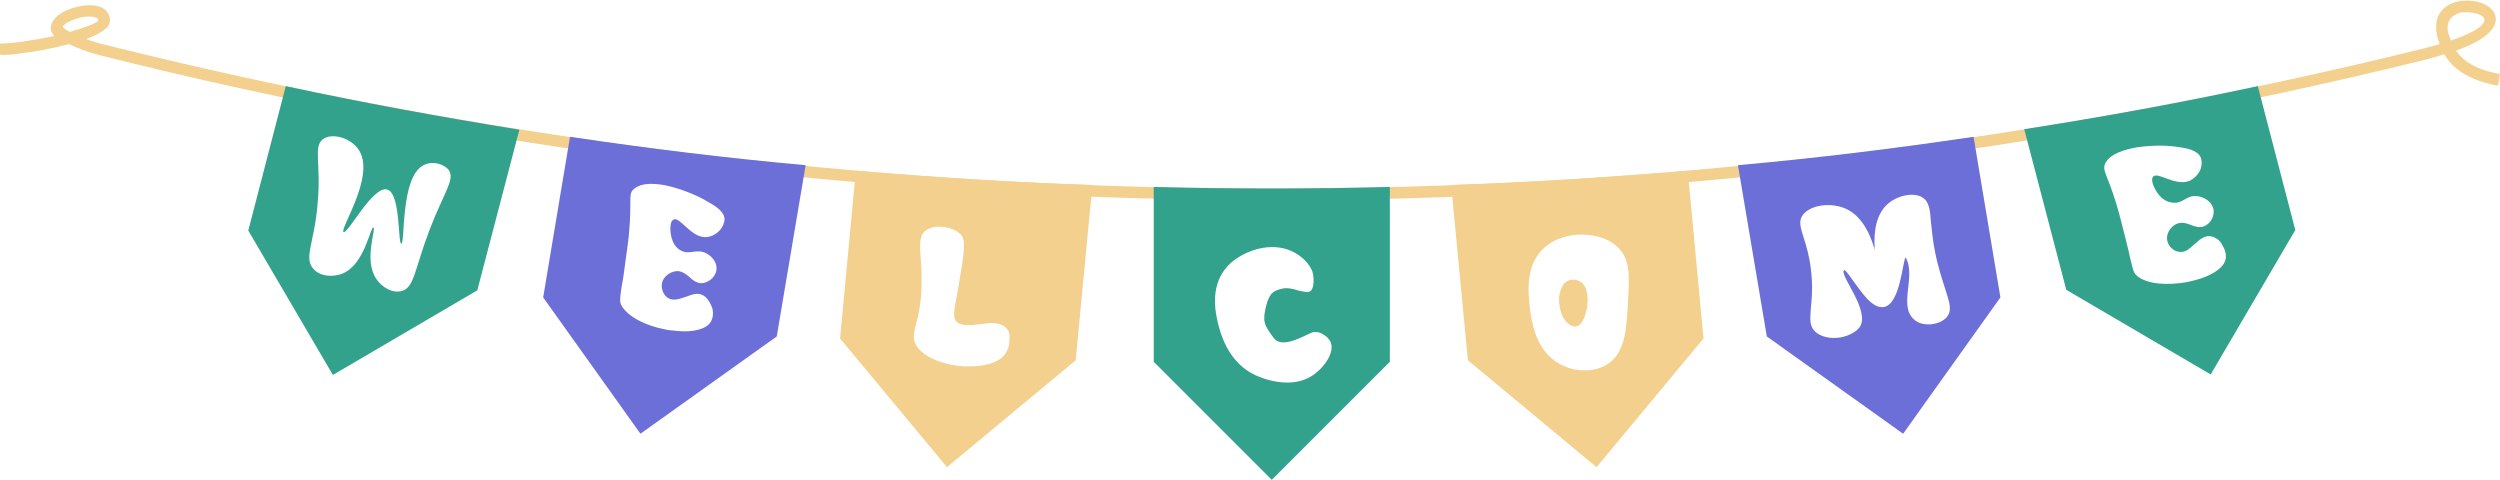 <?xml version="1.0" encoding="UTF-8" standalone="no"?><svg xmlns="http://www.w3.org/2000/svg" xmlns:xlink="http://www.w3.org/1999/xlink" fill="#f3d08d" height="94.7" preserveAspectRatio="xMidYMid meet" version="1" viewBox="0.0 -0.1 493.4 94.7" width="493.4" zoomAndPan="magnify"><g id="change1_1"><path d="M483.7,7.9c5.3-1.8,6.9-3.3,6.6-4.3c-0.1-0.4-0.7-0.8-1.5-1c-1-0.3-2.1-0.4-3.2-0.2c-1.6,0.4-3,1.6-2.4,4.1 C483.4,7,483.6,7.5,483.7,7.9 M13.8,6.2L14.4,6c2.8-0.8,4.9-1.6,5-2.1c-0.1-0.7-1.3-0.8-2.6-0.7c-0.9,0.1-1.9,0.4-2.8,0.8 c-0.8,0.3-1.3,0.7-1.6,1.1c-0.1,0.1,0,0.2,0.3,0.4C13,5.8,13.4,6,13.8,6.2z M0,8.5c0.9,0,2.3-0.1,3.9-0.3C6,7.9,8.4,7.5,10.7,7 C9.8,6,9.8,5,10.5,4C11,3.2,11.9,2.5,13,2c1-0.5,2.3-0.8,3.5-1c2.6-0.3,4.9,0.3,5.2,2.7c0,0.1,0,0.2,0,0.3c0,1.4-2,2.6-4.7,3.6 C18,8,19.1,8.3,19.8,8.5C95.1,27.4,172,37,249,37.1c77,0.2,154-9,229.2-27.6c1.2-0.3,2.3-0.6,3.3-0.9c-0.2-0.5-0.3-1-0.5-1.6 c-0.9-4.1,1.3-6.2,4.1-6.8c1.5-0.3,3.1-0.2,4.4,0.2c1.5,0.5,2.7,1.4,3,2.7c0.5,1.9-1.3,4.5-7.8,6.8c0.5,0.7,1.1,1.3,1.7,1.8 c1.7,1.4,4.1,2.3,7,2.8l-0.4,2.3c-3.4-0.6-6.1-1.7-8.1-3.3c-1-0.8-1.9-1.8-2.5-2.9c-1.1,0.4-2.4,0.7-3.8,1.1 C403.3,30.3,326.1,39.6,249,39.4c-77.2-0.2-154.3-9.7-229.7-28.7c-1.1-0.3-2.7-0.8-4.1-1.4c-0.6-0.2-1.1-0.5-1.6-0.7 c-3,0.8-6.5,1.5-9.4,1.8C2.5,10.7,1,10.8,0,10.7L0,8.5z"/></g><g id="change2_1"><path clip-rule="evenodd" d="M254.1,75.4c1.7,0,3.5-0.4,5.1-1.5c2.4-1.7,4.4-4.8,3.3-6.7 c-0.7-1.2-2.4-2.1-3.5-1.7c-0.2,0.1-0.5,0.2-0.9,0.4c-1.9,0.9-5.4,2.7-6.8,0.6c-1.8-2.5-2.2-3.1-1.4-6.3c0.7-2.6,1.5-3,3.5-3.4 c0.7-0.1,1.8,0.1,2.7,0.4c1.2,0.3,2.2,0.5,2.6,0.1c0.9-1,0.5-3.5,0.2-4.1c-0.9-1.9-2.8-3.4-4.9-4.1c-4.1-1.3-8.6,0.5-11.1,2.7 c-4.4,4-3,9.8-2.5,12c1.3,5.3,4,8.9,8.2,10.5C249.6,74.7,251.7,75.4,254.1,75.4z M274.3,36.8v34.5L251,94.6l-23.3-23.3V36.8 C243.2,37.2,258.8,37.2,274.3,36.8z" fill="#33a28c" fill-rule="evenodd"/></g><g id="change3_1"><path clip-rule="evenodd" d="M198.3,64.4c-1.2-1-3.1-0.8-4.9-0.5c-1.8,0.2-3.4,0.4-4.5-0.4 c-0.9-0.8-0.7-1.9,0-5.5c0.2-0.9,0.3-1.8,0.5-3c1.2-6.8,1.1-8.2-0.1-9.1c-1.5-1.3-4.6-1.7-6.3-0.7c-1.6,0.9-1.5,2.7-1.3,5.6 c0.1,1.3,0.2,2.7,0.2,4.4c0,4.2-0.6,6.7-1.1,8.6c-0.5,2.1-0.8,3.3,0.4,4.8c1.8,2.2,5.7,3.4,8.9,3.6c0.3,0,0.6,0,0.9,0 c3.2,0.1,5.9-0.7,7.1-2.1c0.8-0.9,1.2-2.1,1.1-3.3C199.4,65.8,199,64.9,198.3,64.4z M168.9,33.6l-3.1,33.1l21.1,25.4l25.4-21.1 l3.3-34.6C199.9,35.9,184.4,34.9,168.9,33.6z" fill="#f3d08d" fill-rule="evenodd"/></g><g id="change4_1"><path clip-rule="evenodd" d="M138.6,58.1c-1-0.5-2.2,0-3.3,0.4c-1.2,0.4-2.3,0.8-3.3,0.3 c-1.2-0.6-1.8-2.4-1.1-3.7c0.5-0.9,1.6-1.7,2.9-1.7c1,0.1,1.7,0.7,2.3,1.2c0.6,0.6,1.3,1.1,2.2,1.2c1.5,0,2.9-1.2,3.1-2.6 c0.2-1.5-0.9-2.8-2.2-3.4c-0.9-0.4-1.7-0.3-2.4-0.2c-0.8,0.1-1.5,0.2-2.3-0.2c-1.1-0.5-1.8-1.6-2.1-3.2c-0.1-0.7-0.3-2.7,0.6-3 c0.6-0.2,1.3,0.5,2.2,1.3c1.1,1,2.4,2.2,4,2.2c1,0,2.1-0.5,2.9-1.4c0.6-0.7,0.9-1.5,0.9-2.2c-0.1-1.6-2.1-2.7-3.5-3.5 c-2.2-1.3-5.1-2.4-7.6-3c-2.2-0.5-5.2-0.8-6.8,0.6c-0.7,0.6-0.7,1.2-0.7,2.9c0,1.1,0,2.7-0.2,5.1c-0.1,1.7-0.4,3.6-0.9,7.3v0 c-0.2,1.7-0.4,2.9-0.6,3.9c-0.4,2.6-0.4,3-0.1,3.7c1.3,2.4,5,4.1,8.6,4.8c0.5,0.1,0.9,0.2,1.4,0.2c3.4,0.5,6.1,0,7.3-1.2 c0.7-0.7,1-1.9,0.7-3.1C140.2,59.6,139.5,58.5,138.6,58.1z M112.5,26.9l-5.3,31.7l19.2,26.9l26.9-19.2l5.7-33.8 C143.4,31.1,127.9,29.2,112.5,26.9z" fill="#6c6fd7" fill-rule="evenodd"/></g><g id="change5_1"><path clip-rule="evenodd" d="M83.6,32.5C79,34.8,80,47.9,79.2,48c-0.7,0-0.1-10-2.8-10.7 c-2.8-0.8-7.8,8.9-8.6,8.4C67,45.1,73.9,35,71,29.8c-1.5-2.7-5.5-3.8-7.3-2.4c-1.9,1.5-0.3,4.7-1,12.5c-0.6,7.8-2.8,10.8-0.9,13 c1.3,1.6,4,1.8,6,0.9c4.2-1.9,5.3-9.2,5.9-9c0.6,0.2-2,6.5,0.6,10.2c1.1,1.6,3.2,2.9,5.1,2.3c2.4-0.8,2.4-4.2,5.4-12.1 c2.8-7.3,5-9.8,3.8-11.7C87.6,32.2,85.3,31.6,83.6,32.5z M56.4,16.9L49,45.4l16.7,28.5l28.5-16.7l8.3-31.7 C87.1,23,71.7,20.2,56.4,16.9z" fill="#33a28c" fill-rule="evenodd"/></g><g id="change3_2"><path clip-rule="evenodd" d="M309.1,55.5c0.4-0.3,0.9-0.4,1.4-0.4c0.6,0,1.3,0.2,1.8,0.7 c1.2,1.2,1.2,3.6,0.8,5.4c-0.4,1.7-1.1,2.9-1.9,3.1c-0.4,0.1-1,0.1-2-0.8c-1-1-1.6-3-1.5-5C307.9,57.1,308.4,56,309.1,55.5z M312.7,73c1.5,0,3.1-0.3,4.5-1.2c3.5-2.2,3.8-6.7,4.1-12.3c0.3-5.3,0.4-8.3-1.8-10.6c-1.6-1.7-4.1-2.6-7-2.7 c-2.9-0.1-5.6,0.8-7.5,2.4c-4,3.4-3.4,8.8-3.1,11.8c0.1,1,0.4,3.4,1.3,5.8c1.2,3,3.1,5,5.6,6C309.9,72.7,311.3,73,312.7,73z M333.1,33.6l3.1,33.1l-21.1,25.4l-25.4-21.1l-3.3-34.6C302.1,35.9,317.6,34.9,333.1,33.6z" fill="#f3d08d" fill-rule="evenodd"/></g><g id="change4_2"><path clip-rule="evenodd" d="M367,64.5c2.3-3.3-4.3-10.6-3-11.3c0.1-0.1,0.9,0.9,1.5,1.8 c1.8,2.4,3.9,5.8,6.2,5.5c0,0,0.1,0,0.1,0c3.3-0.6,3.7-9.3,4.3-9.8c2.2,3.9-1.8,10,2.1,12.6c1.7,1.1,4.7,0.7,6-0.8 c1.1-1.3,0.6-2.8-0.3-5.6c-0.6-1.9-1.4-4.2-2-7.3c-0.5-2.4-0.6-4.3-0.8-5.8c-0.2-2.7-0.4-4.2-1.8-5c-1.8-1-5-0.3-6.9,1.5 c-1.9,1.8-2.7,4.8-2.4,8.9c-1.2-4.2-3.1-6.9-5.7-8.1c-2.9-1.3-6.8-0.8-8.4,1.1c-1,1.2-0.6,2.5,0.1,4.7c0.5,1.6,1.1,3.5,1.4,6.2 c0.4,3.2,0.2,5.6,0,7.5c-0.2,2.4-0.3,3.8,1,4.9c1.1,0.9,2.9,1.3,4.8,1c0,0,0,0,0,0C364.9,66.2,366.3,65.4,367,64.5z M389.5,26.9 l5.3,31.7l-19.2,26.9l-26.9-19.2l-5.7-33.8C358.6,31.1,374.1,29.2,389.5,26.9z" fill="#6c6fd7" fill-rule="evenodd"/></g><g id="change5_2"><path clip-rule="evenodd" d="M436.1,46.5c-1.1-0.1-2.1,0.8-3,1.6c-0.9,0.8-1.8,1.7-3,1.5 c-1.4-0.1-2.6-1.6-2.4-3c0.1-1,0.9-2.2,2.1-2.6c1-0.3,1.8,0,2.6,0.3c0.8,0.3,1.6,0.6,2.5,0.3c1.4-0.5,2.3-2.2,1.9-3.6 c-0.4-1.4-1.9-2.3-3.3-2.4c-1-0.1-1.7,0.3-2.4,0.7c-0.7,0.4-1.3,0.7-2.3,0.6c-1.2-0.1-2.3-0.8-3.2-2.2c-0.4-0.6-1.3-2.4-0.6-3 c0.5-0.4,1.4,0,2.5,0.4c1.4,0.5,3.1,1.1,4.6,0.5c0.9-0.4,1.8-1.3,2.2-2.3c0.3-0.9,0.3-1.7,0-2.4c-0.7-1.4-2.9-1.8-4.5-2 c-2.5-0.4-5.6-0.3-8.2,0.1c-2.2,0.4-5.1,1.2-6.1,3.1c-0.4,0.9-0.2,1.4,0.4,3c0.4,1,1,2.5,1.7,4.8c0.5,1.6,1,3.5,1.9,7.1v0 c0.4,1.6,0.7,2.9,0.9,3.8c0.6,2.6,0.7,2.9,1.3,3.5c2.1,1.8,6.2,1.9,9.8,1.3c0.5-0.1,0.9-0.2,1.3-0.3c3.4-0.8,5.7-2.3,6.3-3.8 c0.4-0.9,0.2-2.1-0.5-3.2C438.2,47.3,437.1,46.6,436.1,46.5z M445.6,16.9l7.4,28.4l-16.7,28.5l-28.5-16.7l-8.3-31.7 C414.9,23,430.3,20.2,445.6,16.9z" fill="#33a28c" fill-rule="evenodd"/></g></svg>